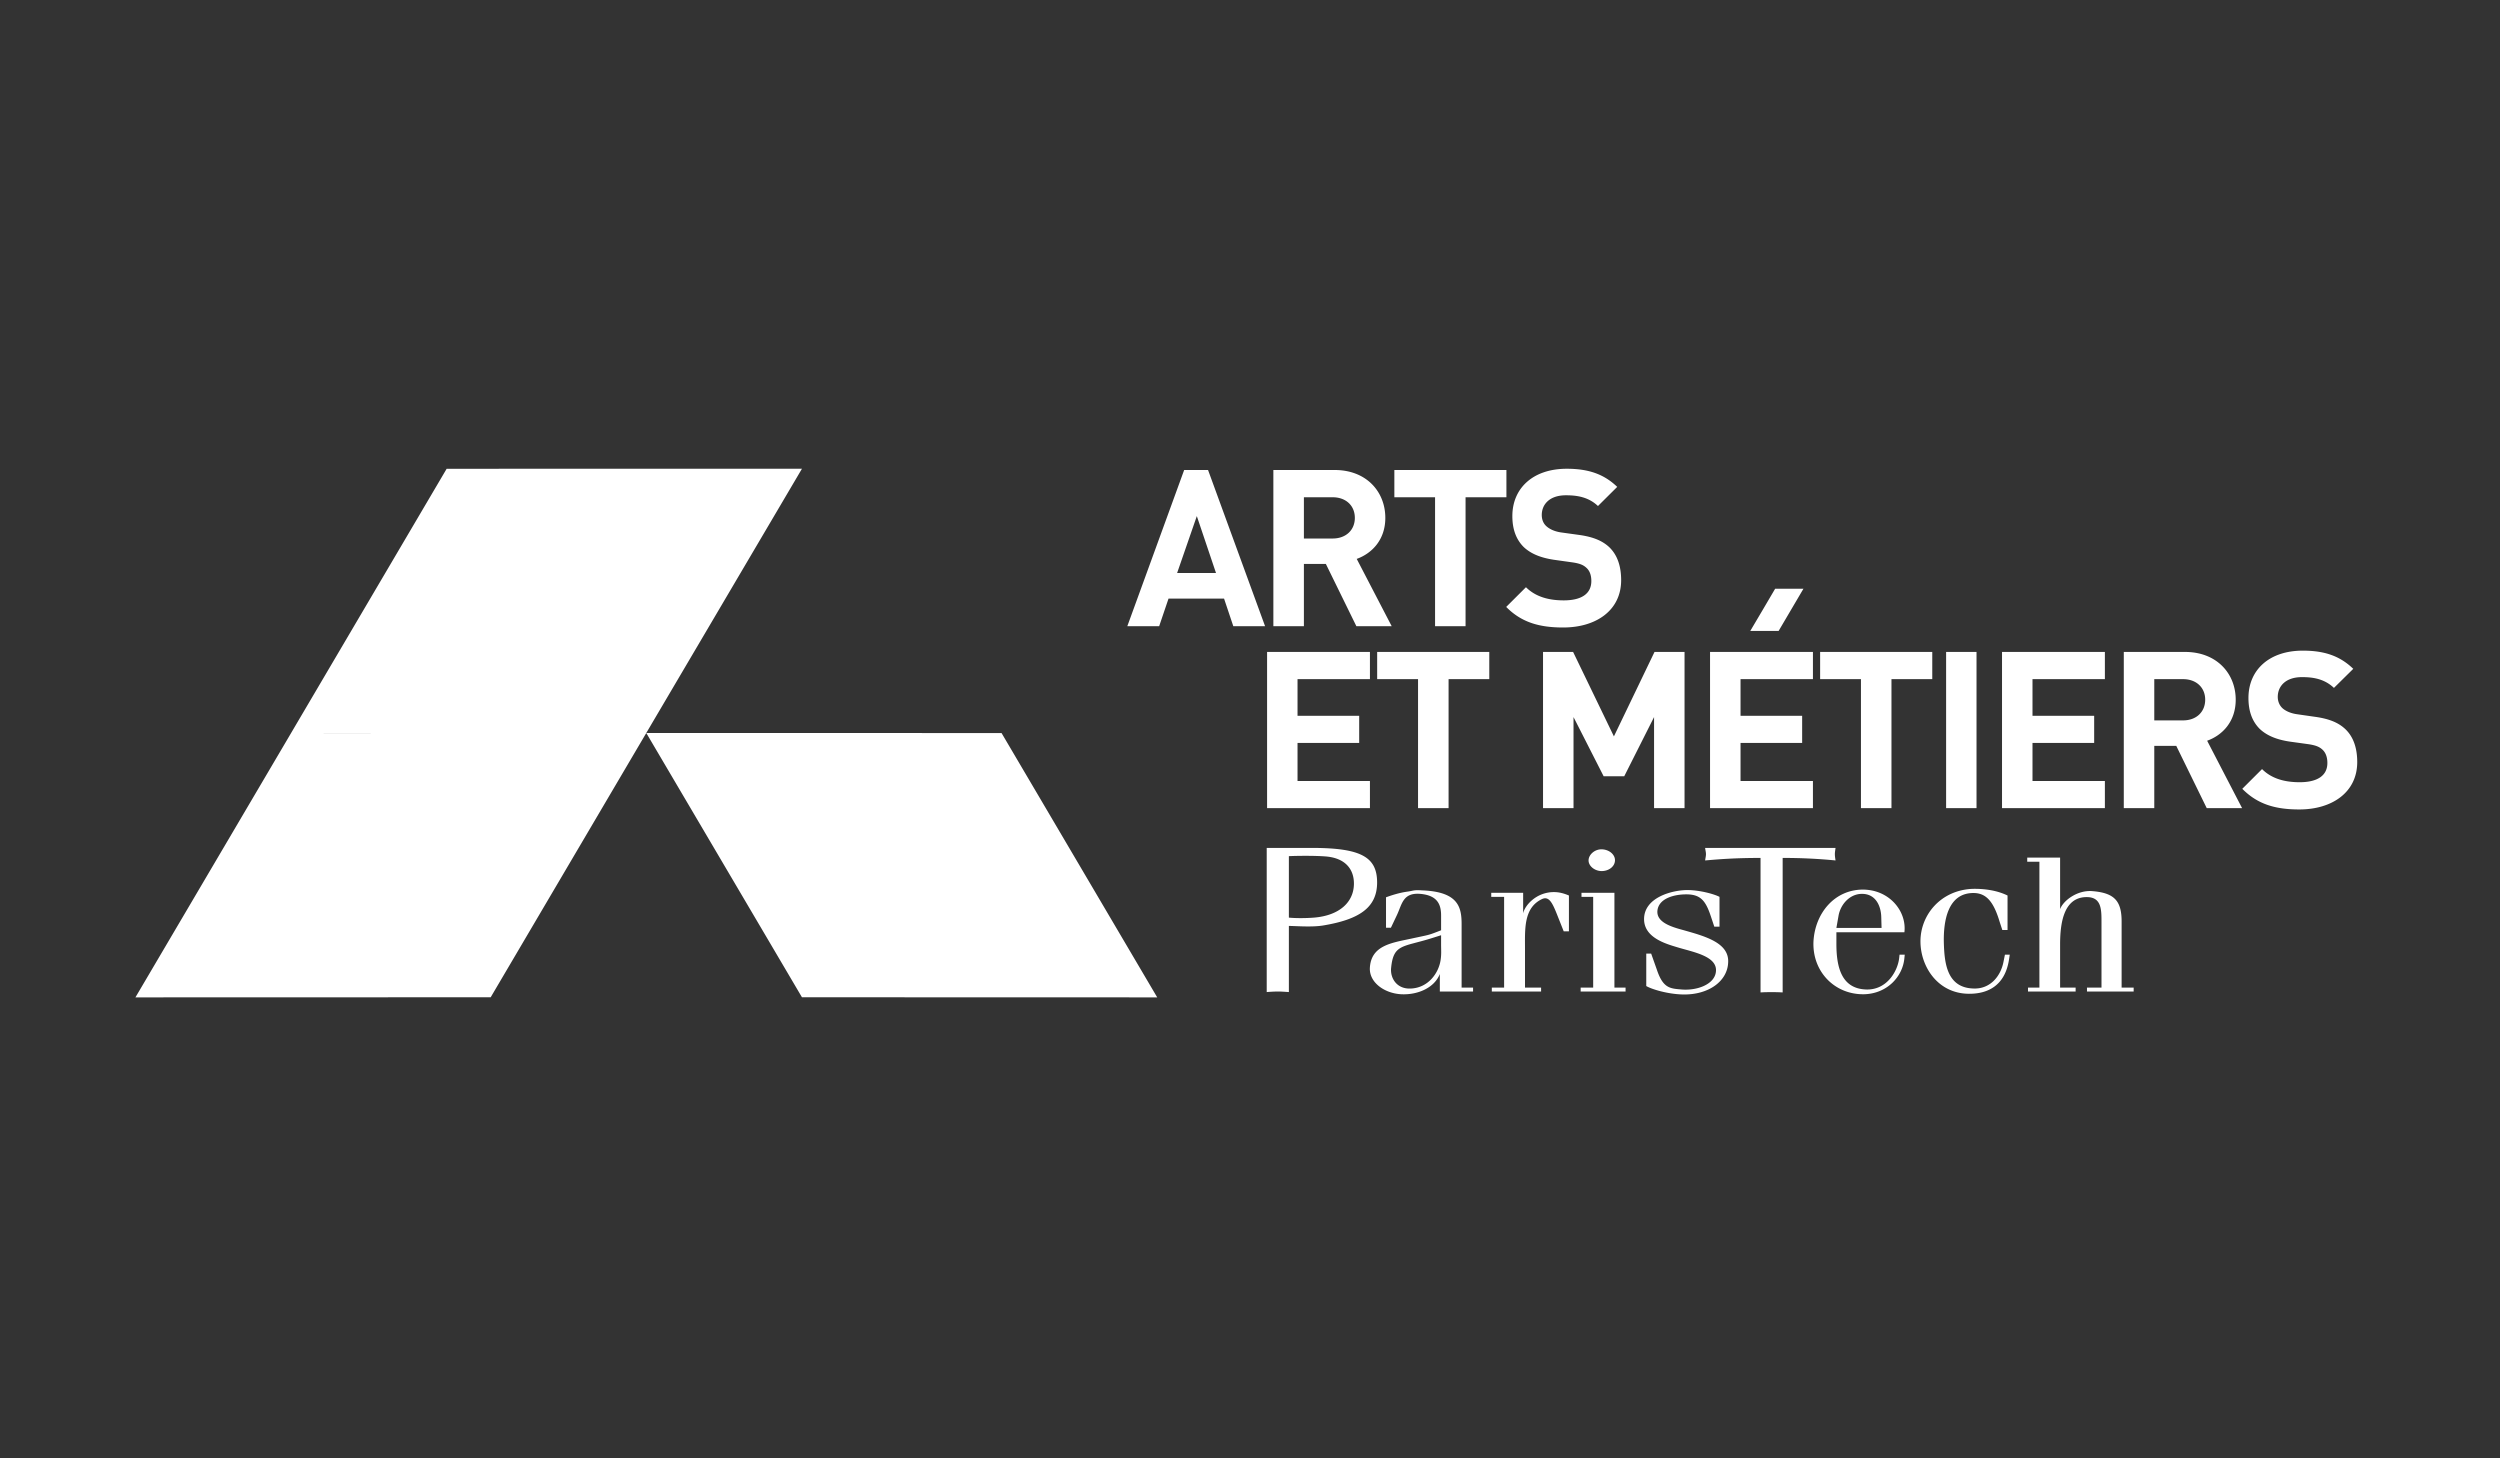 <?xml version="1.0" encoding="UTF-8"?> <svg xmlns="http://www.w3.org/2000/svg" width="240" height="140" fill="none"><rect width="100%" height="100%" fill="#333333" stroke="none"/><path d="m118.398 60.117-.888-2.65h-5.332l-.899 2.65h-3.058l5.459-14.997h2.293l5.475 14.997h-3.05Zm-3.503-10.572-1.891 5.46h3.731l-1.84-5.46ZM130.213 60.117l-2.931-5.98h-2.108v5.98h-2.931V45.12h5.886c3.052 0 4.862 2.087 4.862 4.597 0 2.103-1.284 3.41-2.745 3.938l3.358 6.462h-3.391Zm-2.28-12.38h-2.759v3.96h2.759c1.289 0 2.132-.823 2.132-1.98 0-1.162-.843-1.98-2.132-1.98ZM140.694 47.736v12.38h-2.928v-12.38h-3.908V45.12h10.758v2.616h-3.922ZM150.076 60.24c-2.281 0-4.006-.478-5.481-1.975l1.897-1.892c.948.943 2.236 1.263 3.624 1.263 1.726 0 2.652-.649 2.652-1.855 0-.532-.143-.97-.463-1.262-.295-.278-.631-.422-1.332-.528l-1.805-.254c-1.284-.193-2.231-.59-2.905-1.235-.716-.723-1.077-1.694-1.077-2.958 0-2.671 1.977-4.544 5.222-4.544 2.067 0 3.561.505 4.845 1.74l-1.848 1.837c-.95-.9-2.089-1.03-3.081-1.03-1.555 0-2.314.864-2.314 1.895 0 .383.121.783.441 1.072.303.276.778.503 1.391.596l1.763.244c1.373.19 2.237.577 2.868 1.16.802.76 1.158 1.854 1.158 3.182 0 2.909-2.414 4.543-5.555 4.543ZM121.64 77.582V62.586h9.874v2.612h-6.951v3.521h5.919v2.605h-5.919v3.649h6.951v2.61h-9.874ZM139.064 65.198v12.385h-2.932V65.197h-3.924v-2.612h10.763v2.612h-3.907ZM158.79 77.582V68.84l-2.864 5.683h-1.976l-2.892-5.683v8.742h-2.927V62.586h2.887l3.917 8.107 3.898-8.107h2.883v14.996h-2.926ZM164.164 77.582V62.586h9.878v2.612h-6.95v3.521h5.914v2.605h-5.914v3.649h6.95v2.61h-9.878ZM181.581 65.198v12.385h-2.929V65.197h-3.92v-2.612h10.766v2.612h-3.917ZM186.827 77.582h2.919V62.586h-2.919v14.996ZM192.194 77.582V62.586h9.875v2.612h-6.949v3.521h5.92v2.605h-5.92v3.649h6.949v2.61h-9.875ZM211.847 77.582l-2.926-5.98h-2.11v5.98h-2.927V62.586h5.878c3.052 0 4.866 2.084 4.866 4.584 0 2.112-1.284 3.418-2.743 3.94l3.357 6.472h-3.395Zm-2.275-12.384h-2.761v3.96h2.761c1.286 0 2.127-.82 2.127-1.988 0-1.152-.841-1.972-2.127-1.972ZM220.736 77.708c-2.279 0-4.001-.486-5.477-1.982l1.897-1.894c.945.948 2.229 1.261 3.61 1.261 1.734 0 2.662-.653 2.662-1.85 0-.526-.148-.97-.458-1.264-.3-.28-.635-.423-1.332-.533l-1.807-.25c-1.284-.188-2.236-.588-2.912-1.236-.712-.72-1.068-1.69-1.068-2.956 0-2.675 1.978-4.542 5.218-4.542 2.069 0 3.556.501 4.844 1.746l-1.855 1.831c-.95-.904-2.084-1.035-3.07-1.035-1.558 0-2.323.863-2.323 1.9 0 .38.132.777.442 1.074.297.27.785.5 1.397.586l1.767.254c1.37.192 2.225.569 2.862 1.16.805.753 1.161 1.854 1.161 3.18 0 2.91-2.422 4.55-5.558 4.55ZM170.414 56.519l-1.19 2.025-1.197 2.025 2.722-.002 2.382-4.048h-2.717ZM96.149 70.372l-34.106-.004 14.944 25.37 34.106.01-14.944-25.376ZM27.944 70.372l34.099-.004-14.937 25.37-34.106.01 14.944-25.376ZM62.042 70.366 76.987 45l-34.108.002-14.935 25.37 34.099-.006ZM123.732 82.192c.727-.039 2.452-.057 3.501.024 1.92.141 2.744 1.23 2.744 2.604 0 1.798-1.411 3.075-3.836 3.271-.824.064-1.799.064-2.409 0v-5.9Zm0 6.698c.61 0 2.188.137 3.278-.042 3.428-.57 5.193-1.683 5.193-4.129 0-2.444-1.545-3.319-6.257-3.319h-4.341v13.838c.342-.025.703-.052 1.067-.052.343 0 .678.028 1.06.052V88.89ZM138.345 90.672c0 .561.039.917-.044 1.476-.186 1.27-1.18 2.662-2.824 2.75-1.383.09-2.041-1-1.927-2.002.226-2.247 1.093-1.968 3.753-2.787l1.042-.326v.89Zm0-1.366-.383.15c-.884.343-.859.3-2.485.653-1.899.409-3.866.655-3.971 2.83-.053 1.371 1.383 2.418 3.004 2.509 1.597.079 3.195-.617 3.714-1.946v1.684h3.19v-.376h-1.1v-6.076c0-1.61-.283-3.11-3.737-3.256-.943-.057-.803.028-1.479.12-.78.11-1.515.35-2.041.543v2.922h.47l.579-1.22c.494-1.046.564-2.176 2.262-2.03 1.693.156 1.977 1.088 1.977 2.091v1.402ZM147.945 95.186h-4.731v-.376h1.181v-8.712h-1.235v-.39h3.062v1.98c.132-.715 1.223-2.047 2.956-2.047.491 0 .94.116 1.439.328v3.442h-.499l-.632-1.591c-.442-1.113-.778-1.833-1.461-1.505-1.773.85-1.625 2.893-1.625 4.813v3.682h1.545v.376ZM151.743 95.186v-.376h1.202v-8.712h-1.122v-.39h3.162v9.102h1.07v.376h-4.312ZM164.229 87.93c-.495-1.483-.994-2.072-2.348-2.072-1.177 0-2.662.394-2.771 1.586-.083 1.072 1.256 1.516 2.461 1.837 2.038.582 4.417 1.192 4.333 3.085-.053 1.817-1.855 3.138-4.306 3.104-1.418-.021-3.006-.481-3.557-.811v-3.114h.47l.553 1.562c.593 1.77 1.269 1.791 2.347 1.882 1.489.132 3.187-.48 3.316-1.704.178-1.506-2.219-1.888-3.738-2.357-1.065-.322-3.159-.912-3.159-2.691 0-2.096 2.719-2.791 4.153-2.791 1.206 0 2.589.39 3.088.652v2.862h-.499l-.343-1.03ZM171.135 95.274a16.315 16.315 0 0 0-1.068-.028c-.354 0-.722.003-1.055.028V82.362c-2.455 0-3.941.119-5.319.242.021-.198.079-.404.079-.606 0-.2-.057-.376-.079-.598h12.519c-.028.222-.065.398-.065.598 0 .202.035.408.065.605a50.663 50.663 0 0 0-5.077-.241v12.912ZM176.501 87.904c.182-1.04 1.022-2.046 2.165-2.091 1.395-.056 1.916 1.16 1.936 2.25l.028 1.016h-4.336l.207-1.175Zm6.354 3.746h-.499l-.028.263c-.123 1.306-1.203 3.185-3.239 3.076-2.295-.112-2.795-2.117-2.795-4.383v-1.11h6.529c.237-2.004-1.437-4.116-4.049-4.095-2.698.045-4.517 2.287-4.679 4.944-.15 2.899 2.013 5.144 4.839 5.103 2.217-.046 3.736-1.683 3.889-3.49l.032-.308ZM192.223 89.281l-.257-.786c-.567-1.893-1.253-2.738-2.455-2.765-2.536-.046-2.951 2.7-2.903 4.773.057 1.907.265 4.374 2.928 4.395 1.566.025 2.537-1.222 2.796-2.548l.14-.7h.465l-.074.482c-.391 2.502-2.048 3.29-3.872 3.27-2.95-.025-4.627-2.591-4.627-5.034 0-2.548 1.957-4.922 5.015-5.038.787-.014 2.142.05 3.345.64v3.311h-.501ZM200.35 95.186v-.376h1.393v-6.248c0-1.243.018-2.483-1.497-2.439-2.188.058-2.476 2.627-2.476 4.55v4.137h1.49v.376h-4.572v-.376h1.095V82.726h-1.169v-.397h3.156v4.949c.31-.831 1.645-1.832 3.059-1.732 2.111.162 2.846.9 2.846 2.906v6.358h1.156v.376h-4.481ZM155.038 82.578c0 .61-.598 1.045-1.279 1.045-.656 0-1.257-.473-1.257-1.02 0-.544.572-1.068 1.231-1.068.707 0 1.305.473 1.305 1.043Z" fill="#fff"></path></svg> 
